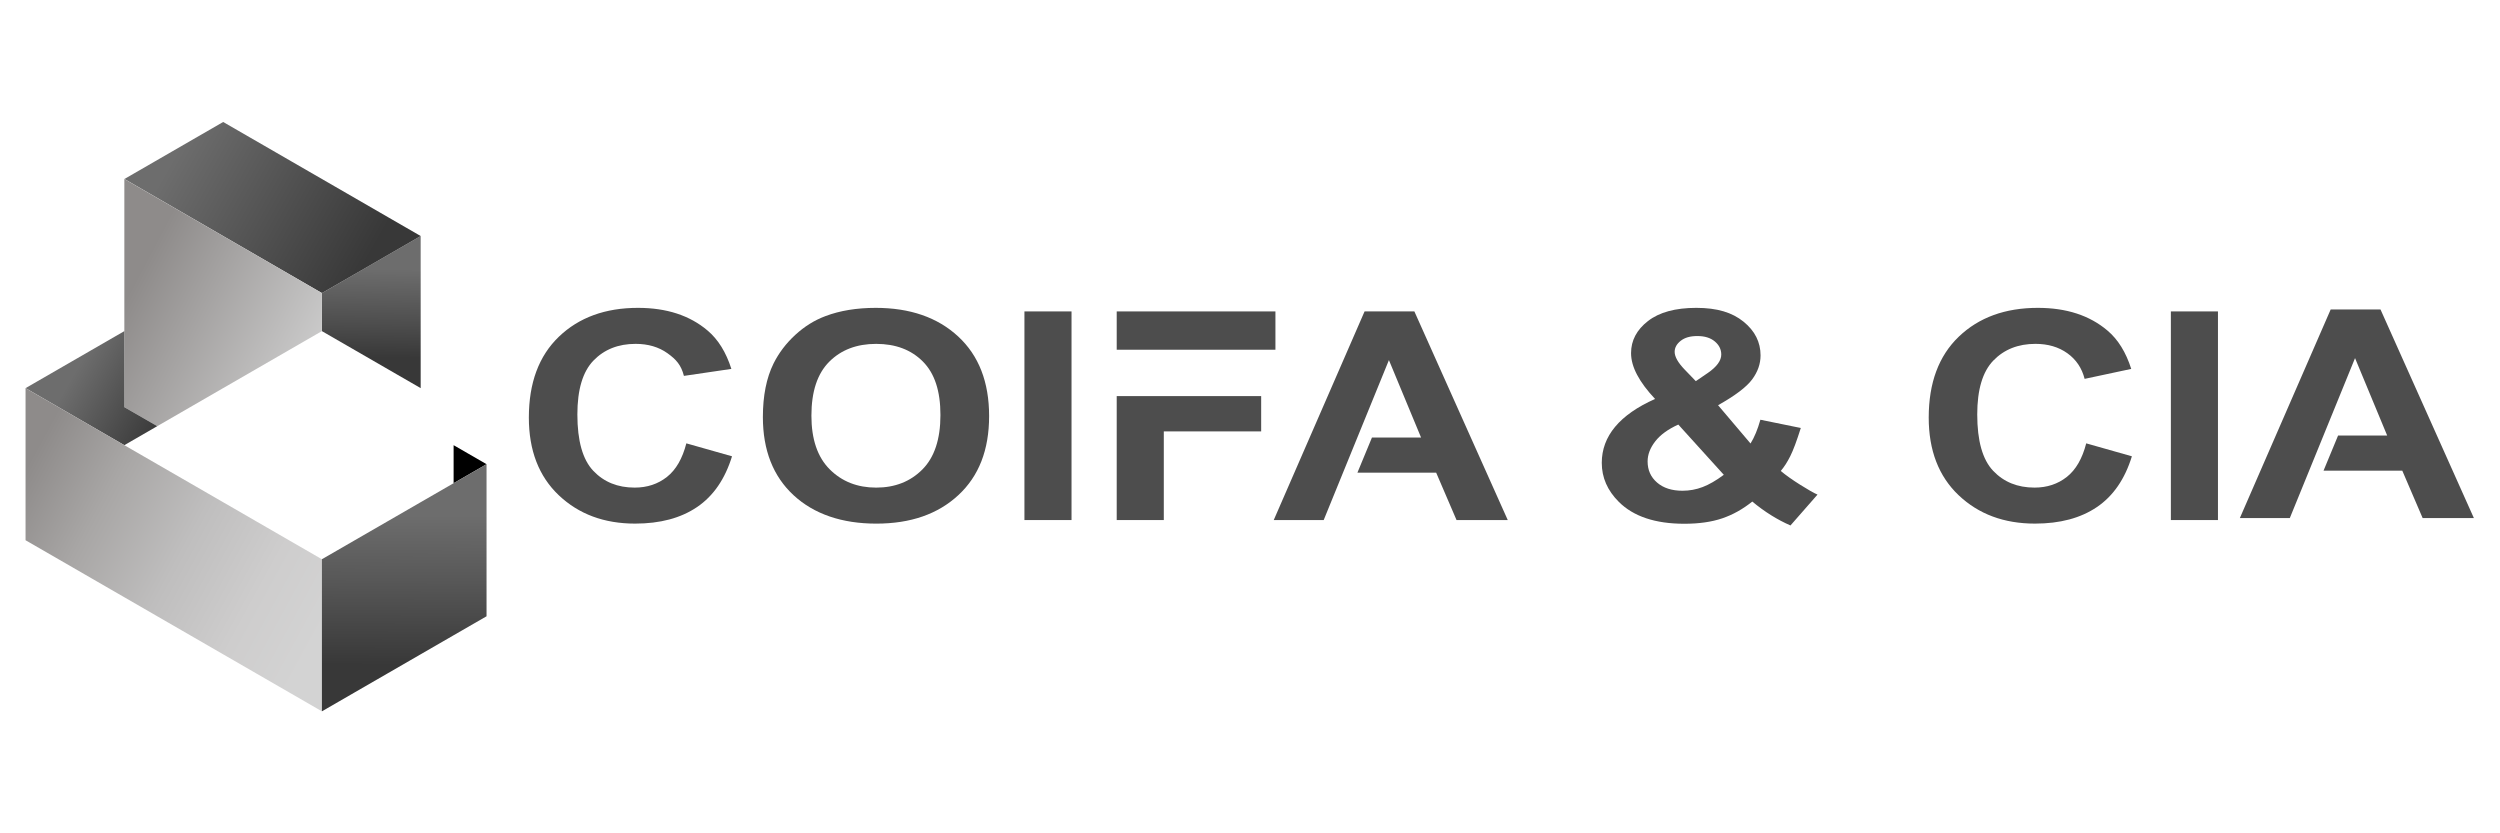 <svg xmlns="http://www.w3.org/2000/svg" xmlns:xlink="http://www.w3.org/1999/xlink" id="Camada_1" viewBox="0 0 3000 1000"><defs><style>      .st0 {        fill: #4d4d4d;      }      .st1 {        fill: url(#Gradiente_sem_nome_2);      }      .st2 {        fill: url(#Gradiente_sem_nome_15);      }      .st3 {        fill: url(#Gradiente_sem_nome_4);      }      .st4 {        fill: url(#Gradiente_sem_nome_16);      }      .st5 {        fill: url(#Gradiente_sem_nome_6);      }      .st6 {        fill: url(#Gradiente_sem_nome_14);      }    </style><linearGradient id="Gradiente_sem_nome_4" data-name="Gradiente sem nome 4" x1="444.81" y1="471.54" x2="446.67" y2="313.52" gradientUnits="userSpaceOnUse"><stop offset=".27" stop-color="#383838"></stop><stop offset=".52" stop-color="#4d4d4d"></stop><stop offset=".94" stop-color="#6d6d6d"></stop></linearGradient><linearGradient id="Gradiente_sem_nome_6" data-name="Gradiente sem nome 6" x1="192.79" y1="172.57" x2="501.75" y2="348.63" gradientUnits="userSpaceOnUse"><stop offset=".06" stop-color="#6d6d6d"></stop><stop offset=".8" stop-color="#383838"></stop></linearGradient><linearGradient id="Gradiente_sem_nome_16" data-name="Gradiente sem nome 16" x1="140.03" y1="347.87" x2="400.85" y2="485.32" gradientUnits="userSpaceOnUse"><stop offset=".05" stop-color="#8e8b8a"></stop><stop offset=".94" stop-color="#d3d3d3"></stop></linearGradient><linearGradient id="Gradiente_sem_nome_15" data-name="Gradiente sem nome 15" x1="96.34" y1="435.28" x2="210.03" y2="500.88" gradientUnits="userSpaceOnUse"><stop offset="0" stop-color="#6d6d6d"></stop><stop offset=".95" stop-color="#383838"></stop></linearGradient><linearGradient id="Gradiente_sem_nome_14" data-name="Gradiente sem nome 14" x1="30.45" y1="563.01" x2="397.26" y2="762.21" gradientUnits="userSpaceOnUse"><stop offset="0" stop-color="#8e8b8a"></stop><stop offset=".24" stop-color="#a8a6a5"></stop><stop offset=".51" stop-color="#bfbebe"></stop><stop offset=".76" stop-color="#cecdcd"></stop><stop offset=".97" stop-color="#d3d3d3"></stop></linearGradient><linearGradient id="Gradiente_sem_nome_2" data-name="Gradiente sem nome 2" x1="484.69" y1="798.01" x2="485.48" y2="600.45" gradientUnits="userSpaceOnUse"><stop offset="0" stop-color="#383838"></stop><stop offset=".52" stop-color="#585858"></stop><stop offset=".91" stop-color="#6d6d6d"></stop></linearGradient></defs><g><path class="st0" d="M823.63,532.02l54.79,15.54c-8.4,27.32-22.37,47.62-41.91,60.88-19.54,13.26-44.32,19.89-74.36,19.89-37.17,0-67.71-11.36-91.64-34.07-23.93-22.72-35.89-53.77-35.89-93.16,0-41.67,12.03-74.03,36.08-97.09,24.05-23.05,55.68-34.58,94.88-34.58,34.24,0,62.05,9.05,83.43,27.15,12.73,10.7,22.27,26.08,28.64,46.11l-56.95,8.37c-3.31-12.98-9.2-19.64-19.7-27.16-10.5-7.51-23.26-11.27-38.28-11.27-20.75,0-37.58,6.66-50.5,19.98-12.92,13.32-19.38,34.9-19.38,64.73,0,31.65,6.36,54.2,19.09,67.63,12.73,13.44,29.27,20.15,49.64,20.15,15.02,0,27.94-4.27,38.75-12.81,10.82-8.54,18.58-21.97,23.29-40.31Z"></path><path class="st0" d="M915.46,500.43c0-25.5,4.26-46.9,12.79-64.21,6.36-12.75,15.05-24.19,26.06-34.33,11.01-10.13,23.07-17.65,36.18-22.54,17.44-6.6,37.54-9.91,60.33-9.91,41.24,0,74.23,11.44,98.99,34.33,24.75,22.89,37.13,54.71,37.13,95.47s-12.28,72.04-36.85,94.87c-24.56,22.83-57.4,34.24-98.51,34.24s-74.71-11.36-99.27-34.07c-24.56-22.72-36.85-53.99-36.85-93.85ZM973.69,498.72c0,28.35,7.32,49.84,21.96,64.47,14.63,14.63,33.22,21.94,55.75,21.94s41.01-7.26,55.46-21.78c14.44-14.51,21.67-36.29,21.67-65.32s-7.03-50.09-21.1-64.21c-14.06-14.12-32.74-21.18-56.03-21.18s-42.07,7.15-56.32,21.43c-14.26,14.29-21.38,35.84-21.38,64.64Z"></path><path class="st0" d="M1229.32,624.07v-250.37h56.51v250.37h-56.51Z"></path><path class="st0" d="M2181.02,593.5l-32.46,37.06c-15.91-6.94-31.18-16.51-45.82-28.69-11.33,9.11-23.36,15.83-36.08,20.15-12.73,4.33-27.87,6.49-45.44,6.49-34.87,0-61.09-8.77-78.66-26.3-13.62-13.55-20.43-29.15-20.43-46.79,0-16.05,5.35-30.48,16.04-43.29,10.69-12.81,26.66-23.94,47.92-33.39-9.55-10.13-16.74-19.78-21.57-28.95-4.84-9.16-7.25-17.85-7.25-26.05,0-15.14,6.78-27.98,20.33-38.51,13.56-10.53,32.87-15.8,57.94-15.8s43.08,5.52,56.7,16.57c13.62,11.05,20.43,24.54,20.43,40.48,0,10.13-3.37,19.76-10.12,28.86-6.75,9.11-20.37,19.41-40.86,30.91l38.95,45.94c4.58-7.28,8.53-16.79,11.84-28.52l48.49,9.91c-4.84,15.37-9.04,26.61-12.6,33.73-3.56,7.12-7.38,13.07-11.45,17.85,5.98,5.01,13.71,10.5,23.2,16.48,9.48,5.98,16.45,9.94,20.9,11.87ZM2013.97,509.48c-12.35,5.58-21.57,12.3-27.68,20.15-6.11,7.86-9.16,15.88-9.16,24.08,0,10.36,3.78,18.82,11.36,25.36,7.57,6.55,17.72,9.82,30.45,9.82,8.4,0,16.48-1.48,24.24-4.44,7.76-2.96,16.23-7.86,25.39-14.69l-54.6-60.28ZM2034.97,457.39l14.51-9.91c10.69-7.4,16.04-14.74,16.04-22.03,0-6.15-2.58-11.38-7.73-15.71-5.15-4.33-12.12-6.49-20.9-6.49s-15.21,1.91-20.05,5.72c-4.84,3.82-7.25,8.23-7.25,13.23,0,5.92,4.07,13.09,12.22,21.52l13.17,13.66Z"></path><path class="st0" d="M2503.47,532.02l54.79,15.54c-8.4,27.32-22.37,47.62-41.91,60.88-19.54,13.26-44.32,19.89-74.36,19.89-37.17,0-67.71-11.36-91.64-34.07-23.93-22.72-35.89-53.77-35.89-93.16,0-41.67,12.03-74.03,36.08-97.09,24.06-23.05,55.68-34.58,94.88-34.58,34.24,0,62.05,9.05,83.43,27.15,12.73,10.7,22.27,26.08,28.64,46.11l-55.94,11.95c-3.31-12.98-10.21-23.23-20.71-30.74-10.5-7.51-23.26-11.27-38.28-11.27-20.75,0-37.58,6.66-50.5,19.98-12.92,13.32-19.38,34.9-19.38,64.73,0,31.65,6.36,54.2,19.09,67.63,12.73,13.44,29.27,20.15,49.64,20.15,15.02,0,27.94-4.27,38.76-12.81,10.82-8.54,18.58-21.97,23.29-40.31Z"></path><path class="st0" d="M2605.04,624.07v-250.37h56.51v250.37h-56.51Z"></path><polygon class="st0" points="1513.4 475.32 1340.05 475.32 1340.05 624.07 1396.56 624.07 1396.56 517.68 1513.4 517.68 1513.4 475.32"></polygon><rect class="st0" x="1340.05" y="373.71" width="190.47" height="45.96"></rect><polygon class="st0" points="1809.31 624.07 1747.84 624.07 1723.4 567.2 1628.9 567.2 1646.36 525.02 1705.27 525.02 1666.7 432.11 1588.43 624.07 1528.48 624.07 1637.49 373.71 1697.25 373.71 1809.31 624.07"></polygon><polygon class="st0" points="2968.66 621.69 2907.18 621.69 2882.75 564.82 2788.24 564.82 2805.7 522.64 2864.61 522.64 2826.04 429.73 2747.77 621.69 2687.82 621.69 2796.83 371.33 2856.59 371.33 2968.66 621.69"></polygon></g><g><polygon class="st3" points="504.81 283.26 504.81 465.76 465.3 442.96 465.3 442.95 425.79 420.14 386.29 397.35 386.28 397.34 386.28 351.71 386.29 351.7 425.78 328.89 425.79 328.89 425.79 328.88 465.29 306.08 465.3 306.08 504.81 283.26 504.81 283.26"></polygon><path class="st5" d="M504.81,283.26l-39.5,22.82h0s-39.5,22.81-39.5,22.81h0s0,0,0,0l-39.49,22.81h0s0,0,0,0l-39.5-22.82h0s-39.5-22.82-39.5-22.82h0s-39.5-22.81-39.5-22.81h0l-39.5-22.82h0s-39.5-22.82-39.5-22.82h0l-39.51-22.82,39.5-22.8h0s3.32,1.92,3.32,1.92c0,0,0,0,0,0l-3.33-1.92,39.5-22.81,39.51-22.81h0l39.51,22.81,39.51,22.82,39.51,22.81h0s39.5,22.82,39.5,22.82h0l39.51,22.82h0s39.49,22.8,39.49,22.8Z"></path><polygon class="st4" points="386.28 351.71 386.28 397.34 386.27 397.34 346.77 420.13 346.77 420.14 346.76 420.15 307.26 442.95 307.25 442.96 267.74 465.76 267.74 465.77 267.72 465.77 228.23 488.58 228.22 488.58 228.22 488.59 228.21 488.59 188.71 511.39 188.71 511.39 188.7 511.39 149.21 488.58 149.21 214.82 188.72 237.64 188.73 237.64 228.23 260.44 228.23 260.45 228.24 260.45 267.74 283.27 267.74 283.28 267.75 283.27 307.25 306.07 307.25 306.08 307.26 306.08 346.76 328.88 346.76 328.9 346.77 328.89 386.27 351.71 386.28 351.71"></polygon><polygon points="583.85 557.02 544.33 579.83 544.33 534.21 583.85 557.02"></polygon><polygon class="st2" points="188.7 511.39 149.2 534.2 149.2 534.21 149.19 534.21 109.69 511.39 109.68 511.39 70.18 488.59 70.17 488.59 70.17 488.58 30.66 465.77 70.17 442.97 109.69 420.15 109.7 420.14 149.2 397.35 149.21 397.35 149.21 488.58 188.7 511.39"></polygon><polygon class="st6" points="386.28 671.08 386.28 853.59 386.27 853.59 346.77 830.78 346.76 830.78 346.76 830.77 307.25 807.97 307.24 807.96 267.74 785.15 267.73 785.15 228.22 762.33 188.71 739.53 188.71 739.52 149.2 716.71 109.69 693.9 70.18 671.08 70.17 671.08 30.66 648.28 30.66 648.28 30.66 465.78 70.17 488.59 70.18 488.59 109.68 511.39 109.69 511.39 109.69 511.4 149.19 534.22 149.2 534.22 149.2 534.21 188.71 557.03 188.72 557.03 228.22 579.83 228.22 579.84 228.23 579.83 267.74 602.65 267.75 602.65 307.25 625.46 307.26 625.47 346.76 648.27 346.76 648.28 386.27 671.08 386.28 671.08"></polygon><polygon class="st1" points="583.85 557.02 583.85 739.53 544.33 762.33 504.81 785.15 465.31 807.96 465.3 807.97 425.79 830.77 425.79 830.78 386.29 853.6 386.28 853.6 386.28 671.08 425.78 648.27 425.79 648.27 465.3 625.46 504.81 602.65 504.81 602.66 504.81 602.65 544.33 579.84 544.33 579.84 544.33 579.83 583.85 557.02"></polygon></g></svg>